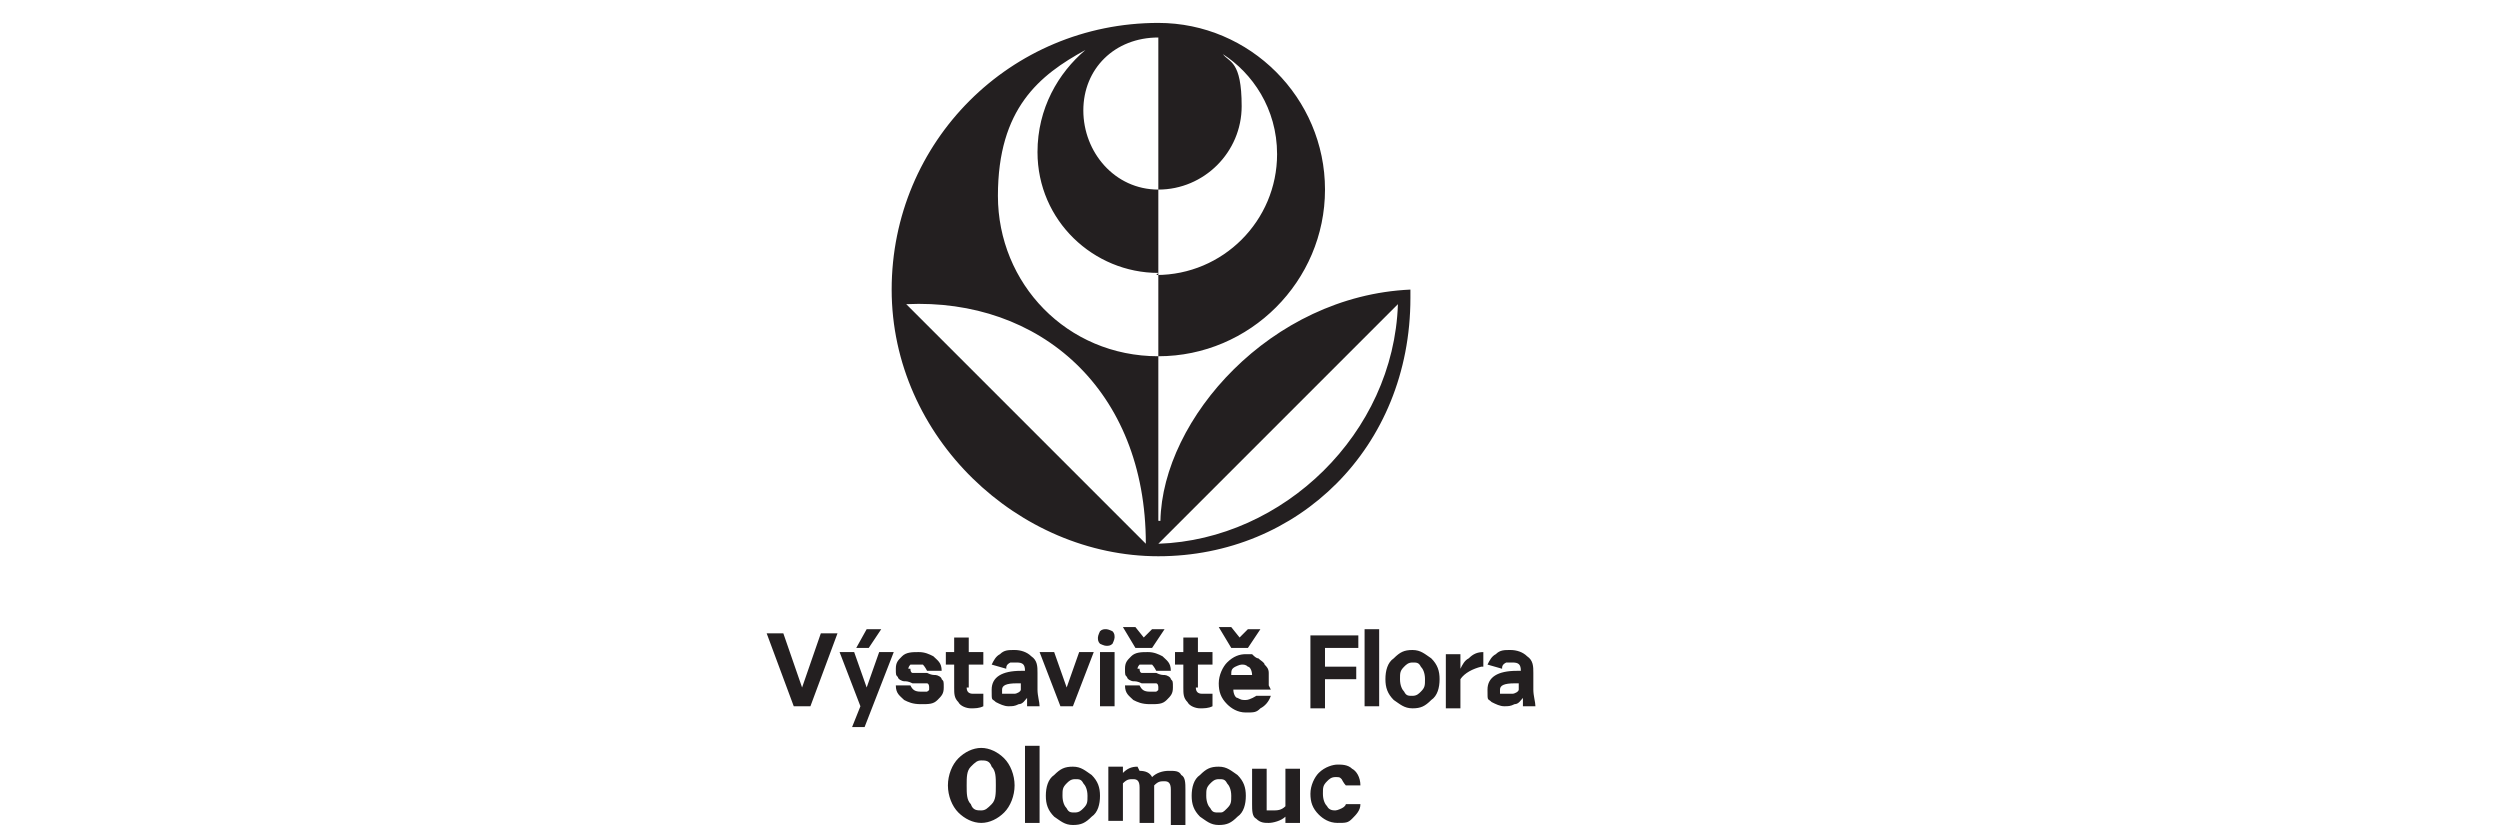 <?xml version="1.0" encoding="UTF-8"?>
<svg id="Layer_1" xmlns="http://www.w3.org/2000/svg" xmlns:serif="http://www.serif.com/" version="1.1" viewBox="0 0 120 40">
  <!-- Generator: Adobe Illustrator 29.0.0, SVG Export Plug-In . SVG Version: 2.1.0 Build 186)  -->
  <defs>
    <style>
      .st0 {
        fill: #231f20;
      }
    </style>
  </defs>
  <path class="st0" d="M55.6,13.1v-4c2.2,0,4-1.8,4-4s-.6-2.1-.9-2.5h0c1.4.9,2.6,2.6,2.6,4.8,0,3.2-2.6,5.8-5.8,5.8M55.6,17.1c-4.4,0-7.7-3.5-7.7-7.7s2-5.8,4.2-7h0c-1.3,1.1-2.3,2.8-2.3,4.9,0,3.3,2.7,5.8,5.8,5.8v4ZM55.6,1.8v7.3c-2.1,0-3.6-1.8-3.6-3.8s1.5-3.5,3.6-3.5M55,26.1l-11.5-11.5c6.4-.3,11.5,4.1,11.5,11.5M55.6,26.1l11.5-11.5c-.2,6.2-5.5,11.3-11.5,11.5M55.6,25v-7.9c4.4,0,8-3.6,8-8s-3.6-8-8-8c-7.1,0-12.8,5.7-12.8,12.8s6.1,12.8,12.8,12.8,12.1-5.2,12.1-12.4,0-.4,0-.4c-6.7.3-11.9,6.2-12,11.1h0Z"/>
  <path class="st0" d="M57.9,38.2c0-.3,0-.4.2-.6.1-.1.2-.2.4-.2s.3,0,.4.2c.1.1.2.3.2.6s0,.4-.2.6-.2.2-.4.2-.3,0-.4-.2c-.1-.1-.2-.3-.2-.6M57.6,37.2c-.3.2-.4.6-.4,1s.1.7.4,1c.3.2.5.4.9.4s.6-.1.9-.4c.3-.2.4-.6.4-1s-.1-.7-.4-1c-.3-.2-.5-.4-.9-.4s-.6.1-.9.4M51,38.2c0-.3,0-.4.2-.6.1-.1.2-.2.4-.2s.3,0,.4.2c.1.1.2.3.2.6s0,.4-.2.6c-.1.1-.2.2-.4.2s-.3,0-.4-.2c-.1-.1-.2-.3-.2-.6M50.6,37.2c-.3.2-.4.6-.4,1s.1.7.4,1c.3.2.5.4.9.4s.6-.1.9-.4c.3-.2.4-.6.4-1s-.1-.7-.4-1c-.3-.2-.5-.4-.9-.4s-.6.1-.9.4M52.8,33.9h.7v-2.6h-.7v2.6ZM49.9,35.8h-.7v3.7h.7v-3.7ZM46.4,37.7c0-.4,0-.7.2-.9.2-.2.3-.3.5-.3s.4,0,.5.3c.2.2.2.5.2.9s0,.7-.2.9c-.2.2-.3.3-.5.3s-.4,0-.5-.3c-.2-.2-.2-.5-.2-.9M46,36.4c-.3.3-.5.8-.5,1.3s.2,1,.5,1.3c.3.3.7.5,1.1.5s.8-.2,1.1-.5c.3-.3.5-.8.5-1.3s-.2-1-.5-1.3c-.3-.3-.7-.5-1.1-.5s-.8.2-1.1.5M38.9,33.9l1.3-3.5h-.8l-.9,2.6-.9-2.6h-.8l1.3,3.5h.8ZM41.7,31.1l.6-.9h-.7s-.5.9-.5.9h.6ZM41.5,34.9l1.4-3.6h-.7l-.6,1.7-.6-1.7h-.7l1,2.6-.4,1h.7ZM43.6,32.1c0,0,0-.1.1-.2,0,0,.2,0,.3,0s.2,0,.3,0c0,0,.1.1.2.3h.7c0-.4-.2-.5-.4-.7-.2-.1-.4-.2-.7-.2s-.6,0-.8.2c-.2.2-.3.3-.3.6s0,.3.1.4c0,.1.2.2.3.2.1,0,.2,0,.4.1.1,0,.3,0,.4,0,.1,0,.2,0,.3,0,0,0,.1,0,.1.2s0,.1-.1.2c0,0-.2,0-.3,0-.3,0-.4-.1-.5-.3h-.7c0,.4.2.5.4.7.2.1.4.2.8.2s.6,0,.8-.2c.2-.2.3-.3.3-.6s0-.3-.1-.4c0-.1-.2-.2-.3-.2-.1,0-.2,0-.4-.1-.1,0-.3,0-.4,0-.1,0-.2,0-.3,0,0,0-.1,0-.1-.2M46.5,33v-1.1h.7v-.6h-.7v-.7h-.7v.7h-.4v.6h.4v1.1c0,.3,0,.5.2.7.1.2.4.3.6.3s.4,0,.6-.1v-.6c-.3,0-.4,0-.5,0-.2,0-.3-.1-.3-.3M49,33.1c0,.1-.2.2-.3.2-.1,0-.2,0-.4,0s-.2,0-.2,0c0,0,0,0,0-.2,0-.2.2-.3.7-.3h.2v.2ZM49.9,33.9c0-.2-.1-.5-.1-.8v-.8c0-.3,0-.6-.3-.8-.2-.2-.5-.3-.8-.3s-.5,0-.7.2c-.2.1-.3.3-.4.5l.7.2c0-.1,0-.2.2-.3,0,0,.2,0,.3,0,.3,0,.4.1.4.4h0c0,0-.2,0-.2,0-.9,0-1.4.3-1.4.9s0,.4.2.6c.2.1.4.2.6.2s.3,0,.5-.1c.2,0,.3-.2.4-.3,0,.1,0,.3,0,.4h.7ZM51.5,33.9l1-2.6h-.7l-.6,1.7-.6-1.7h-.7l1,2.6h.7ZM53.4,30.9c0,0,.1-.2.1-.3s0-.2-.1-.3c0,0-.2-.1-.3-.1s-.2,0-.3.1c0,0-.1.2-.1.3s0,.2.1.3c0,0,.2.1.3.1s.2,0,.3-.1M54.6,36.8c-.3,0-.5.1-.7.3v-.3h-.7v2.6h.7v-1.8c.2-.2.3-.2.5-.2s.3.1.3.4v1.7h.7v-1.7c0,0,0-.1,0-.1.2-.2.3-.2.5-.2s.3.1.3.4v1.7h.7v-1.7c0-.3,0-.6-.2-.7-.1-.2-.3-.2-.6-.2s-.6.1-.8.3c-.1-.2-.3-.3-.6-.3M55.3,31.1l.6-.9h-.6c0,0-.4.4-.4.4l-.4-.5h-.6c0,0,.6,1,.6,1h.7ZM54.6,32.1c0,0,0-.1.1-.2,0,0,.2,0,.3,0s.2,0,.3,0c0,0,.1.1.2.3h.7c0-.4-.2-.5-.4-.7-.2-.1-.4-.2-.7-.2s-.6,0-.8.2c-.2.2-.3.3-.3.6s0,.3.1.4c0,.1.2.2.3.2.1,0,.2,0,.4.1.1,0,.3,0,.4,0,.1,0,.2,0,.3,0,0,0,.1,0,.1.2s0,.1-.1.2c0,0-.2,0-.3,0-.3,0-.4-.1-.5-.3h-.7c0,.4.2.5.4.7.2.1.4.2.8.2s.6,0,.8-.2c.2-.2.3-.3.3-.6s0-.3-.1-.4c0-.1-.2-.2-.3-.2-.1,0-.2,0-.4-.1-.1,0-.3,0-.4,0-.1,0-.2,0-.3,0,0,0-.1,0-.1-.2M57.5,33v-1.1h.7v-.6h-.7v-.7h-.7v.7h-.4v.6h.4v1.1c0,.3,0,.5.2.7.1.2.4.3.6.3s.4,0,.6-.1v-.6c-.3,0-.4,0-.5,0-.2,0-.3-.1-.3-.3M59.9,31.1l.6-.9h-.6c0,0-.4.4-.4.4l-.4-.5h-.6c0,0,.6,1,.6,1h.7ZM60.2,32.4h-1.1c0-.2,0-.3.2-.4,0,0,.2-.1.3-.1s.2,0,.3.1c.1,0,.2.2.2.4M60.9,32.9c0-.2,0-.4,0-.6,0-.2-.1-.3-.2-.4,0-.1-.2-.2-.3-.3-.1,0-.2-.1-.3-.2-.1,0-.2,0-.3,0-.3,0-.6.1-.9.4-.2.2-.4.6-.4,1s.1.7.4,1c.2.2.5.4.9.4s.5,0,.7-.2c.2-.1.4-.3.5-.6h-.7c0,0-.3.2-.5.2s-.2,0-.4-.1c-.1,0-.2-.2-.2-.4h1.8ZM61.7,39.5h.7v-2.6h-.7v1.8c-.2.2-.4.2-.6.2s-.2,0-.3,0c0,0,0-.2,0-.3v-1.7h-.7v1.7c0,.3,0,.6.2.7.2.2.4.2.6.2s.6-.1.8-.3v.3ZM63.6,31.1h1.6v-.6h-2.3v3.5h.7v-1.4h1.5v-.6h-1.5v-.8ZM63.7,38.7c-.1-.1-.2-.3-.2-.6s0-.4.2-.6c.1-.1.2-.2.4-.2s.2,0,.3.1c0,0,.1.2.2.3h.7c0-.4-.2-.7-.4-.8-.2-.2-.5-.2-.7-.2s-.6.1-.9.4c-.2.2-.4.6-.4,1s.1.7.4,1c.2.2.5.4.9.4s.5,0,.7-.2c.2-.2.4-.4.4-.7h-.7s0,.1-.2.2c0,0-.2.1-.3.1s-.3,0-.4-.2M65.5,33.9h.7v-3.7h-.7v3.7ZM68.4,32.6c0,.3,0,.4-.2.6-.1.1-.2.2-.4.2s-.3,0-.4-.2c-.1-.1-.2-.3-.2-.6s0-.4.2-.6c.1-.1.2-.2.4-.2s.3,0,.4.2c.1.1.2.3.2.6M68.7,33.6c.3-.2.4-.6.4-1s-.1-.7-.4-1c-.3-.2-.5-.4-.9-.4s-.6.1-.9.4c-.3.2-.4.6-.4,1s.1.7.4,1c.3.2.5.4.9.4s.6-.1.9-.4M71.2,32v-.7c-.3,0-.5.1-.7.3-.2.1-.3.3-.4.5v-.7h-.7v2.6h.7v-1.4c.2-.3.6-.5,1-.6M72.9,33.1c0,.1-.2.2-.3.2-.1,0-.2,0-.4,0s-.2,0-.2,0c0,0,0,0,0-.2,0-.2.2-.3.7-.3h.2v.2ZM73.7,33.9c0-.2-.1-.5-.1-.8v-.8c0-.3,0-.6-.3-.8-.2-.2-.5-.3-.8-.3s-.5,0-.7.2c-.2.1-.3.3-.4.5l.7.2c0-.1,0-.2.2-.3,0,0,.2,0,.3,0,.3,0,.4.1.4.4h0c0,0-.2,0-.2,0-.9,0-1.4.3-1.4.9s0,.4.2.6c.2.1.4.2.6.2s.3,0,.5-.1c.2,0,.3-.2.4-.3,0,.1,0,.3,0,.4h.7Z"/>
</svg>